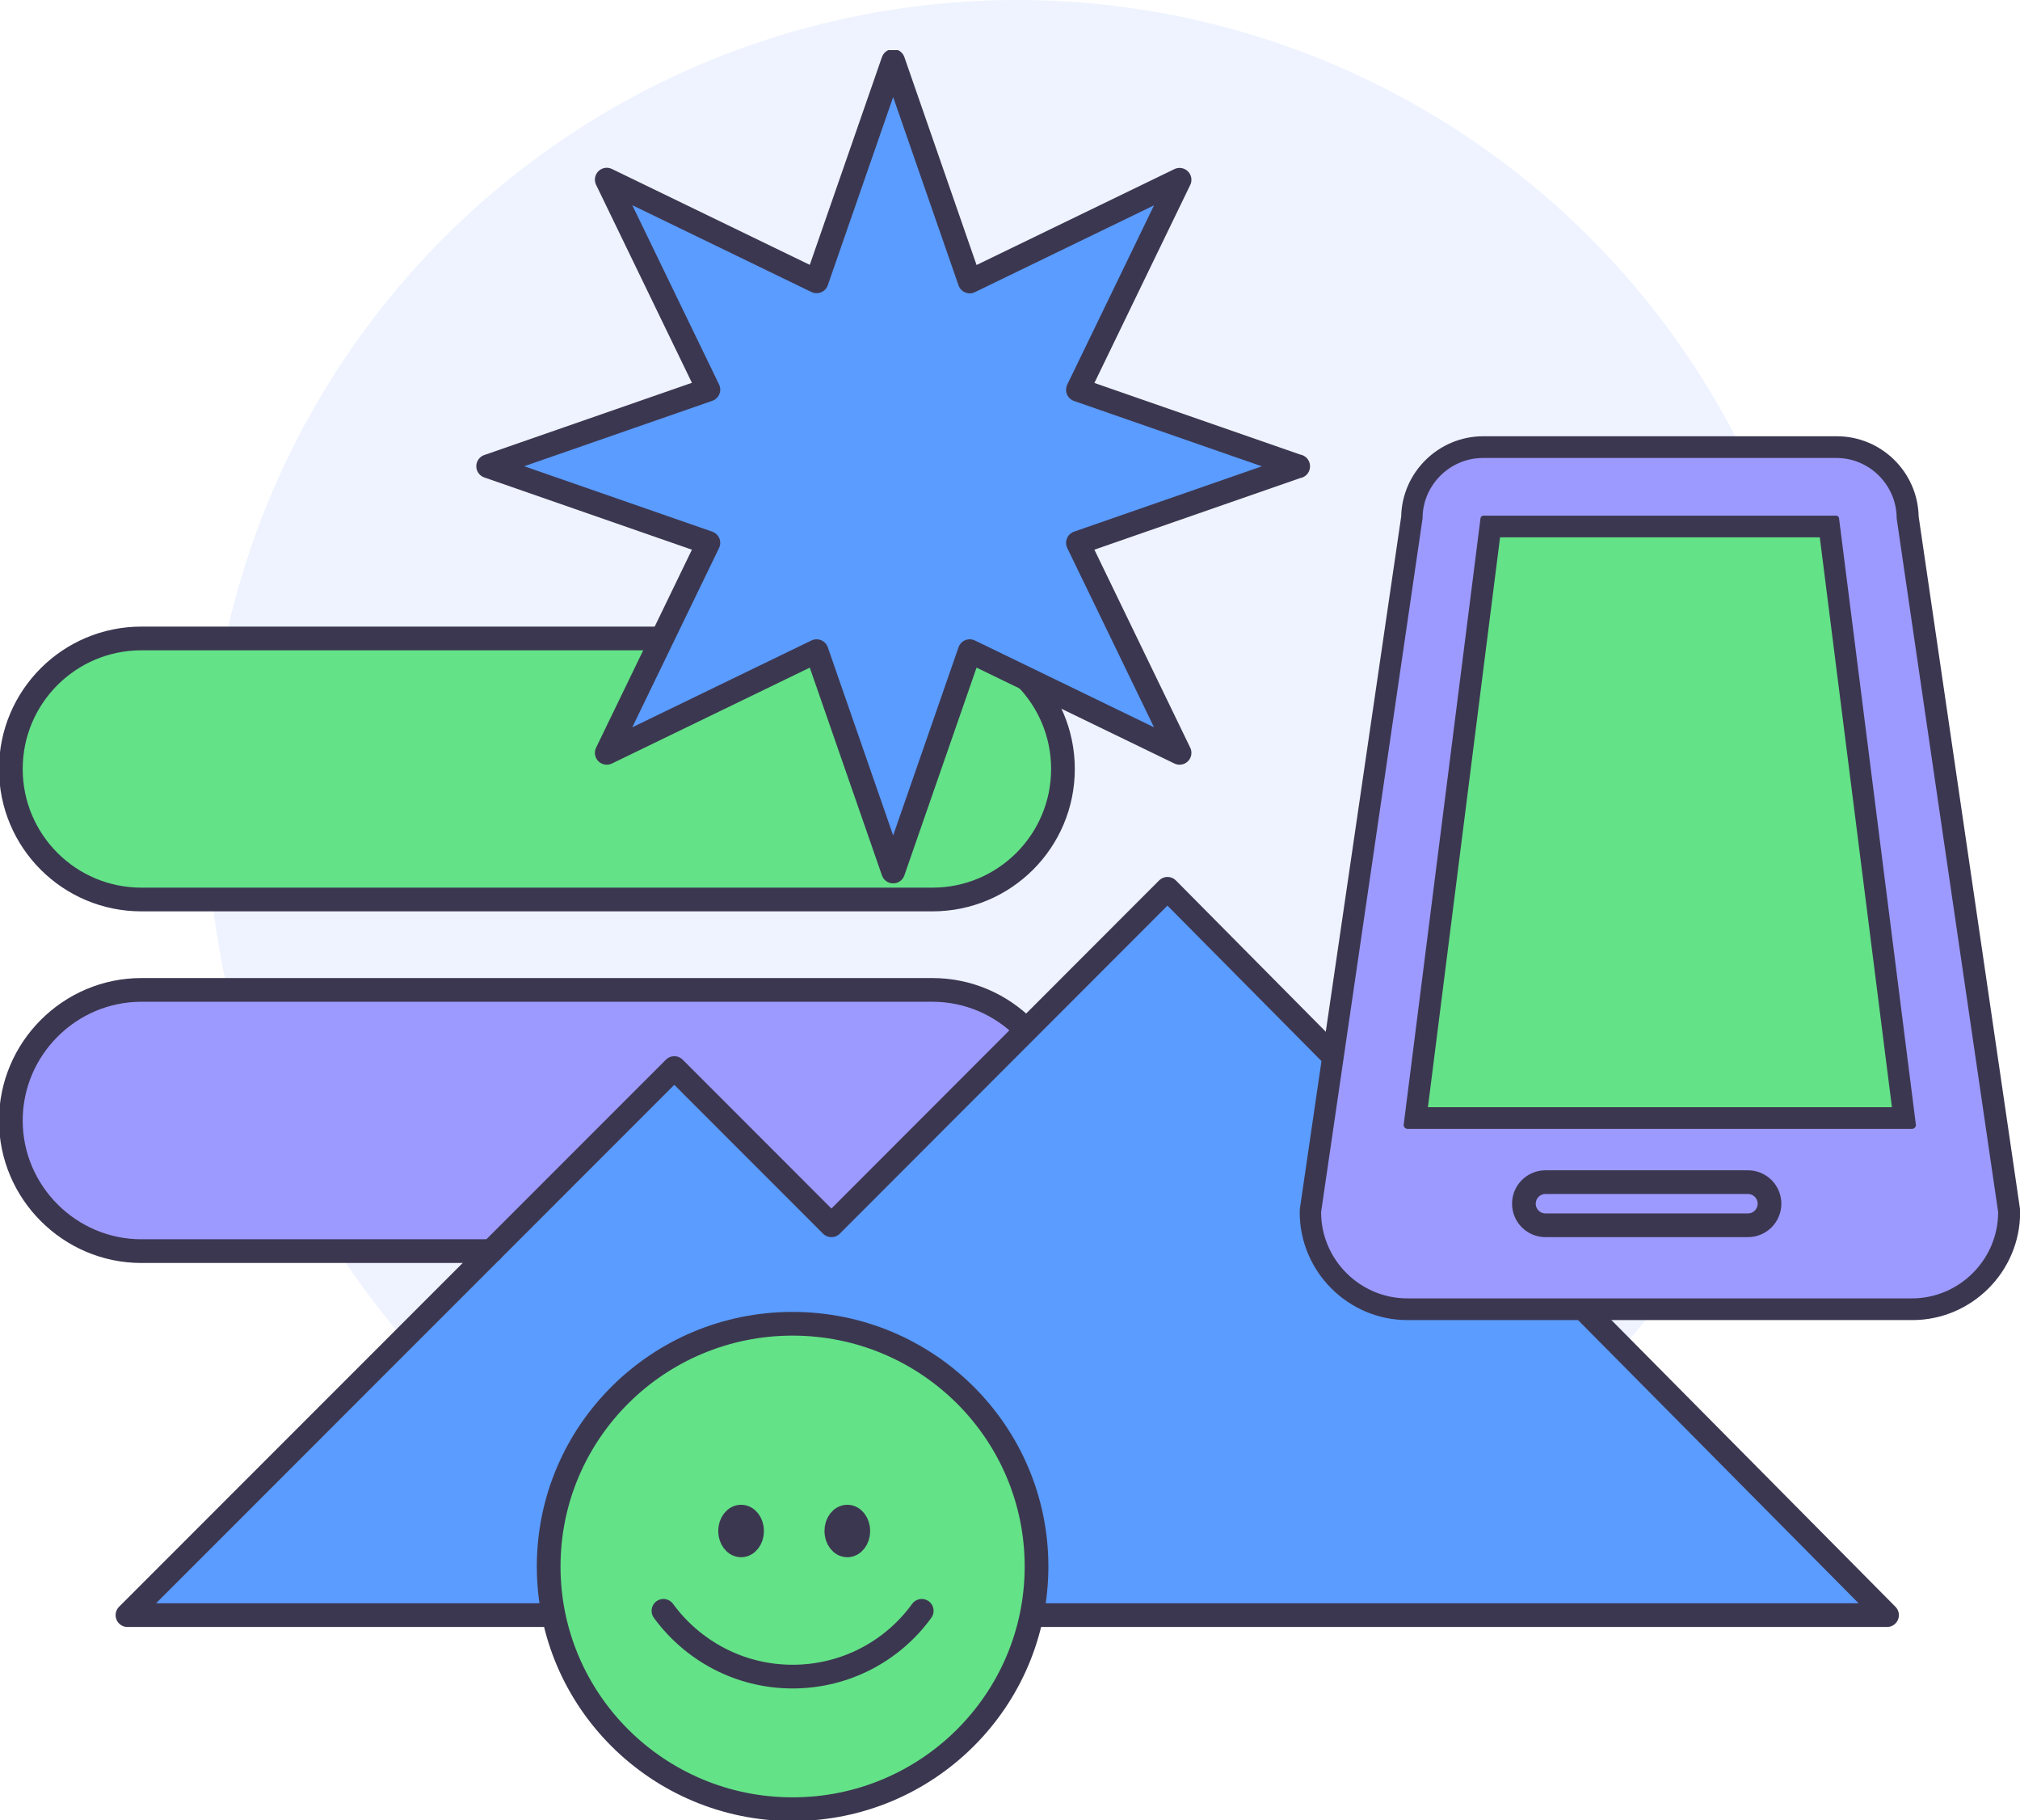 <svg width="121" height="109" viewBox="0 0 121 109" fill="none" xmlns="http://www.w3.org/2000/svg">
<circle cx="60.915" cy="48.5" r="48.5" fill="#5086FB" fill-opacity="0.1"/>
<g clip-path="url(#clip0_2346_9456)">
<path d="M97.783 81.101L69.934 54.154L50.26 73.838C50.004 74.094 49.592 74.094 49.345 73.838L40.391 64.88L29.9 75.376L9.219 96.067H112.065C112.065 95.801 97.792 81.082 97.792 81.082L97.783 81.101Z" fill="#5A9CFF"/>
<path d="M8.468 38.886H55.854C59.809 38.886 63.022 42.101 63.022 46.048C63.022 49.996 59.809 53.22 55.854 53.22H8.468C4.513 53.22 1.3 50.005 1.3 46.048C1.3 42.092 4.513 38.886 8.468 38.886Z" fill="#63E287"/>
<path d="M39.933 63.506C40.19 63.249 40.602 63.249 40.849 63.506L49.802 72.464L60.541 61.72C59.232 60.575 57.593 59.952 55.854 59.952H8.468C4.513 59.952 1.3 63.167 1.3 67.124C1.3 71.081 4.513 74.296 8.468 74.296H29.167L39.933 63.524V63.506Z" fill="#9C9AFF"/>
<path d="M29.433 74.928H8.468C4.175 74.928 0.65 71.41 0.65 67.106C0.65 62.81 4.165 59.284 8.468 59.284H55.854C58.005 59.284 59.955 60.163 61.374 61.583" stroke="#3C3750" stroke-width="1.42" stroke-linecap="round" stroke-linejoin="round"/>
<path d="M55.854 38.236H8.468C4.15 38.236 0.65 41.736 0.65 46.053C0.65 50.37 4.15 53.87 8.468 53.87H55.854C60.172 53.87 63.672 50.37 63.672 46.053C63.672 41.736 60.172 38.236 55.854 38.236Z" stroke="#3C3750" stroke-width="1.42" stroke-linecap="round" stroke-linejoin="round"/>
<path d="M113.035 96.727H7.635L40.391 63.964L49.803 73.38L69.934 53.229L113.035 96.727Z" stroke="#3C3750" stroke-width="1.42" stroke-linecap="round" stroke-linejoin="round"/>
<path d="M62.464 93.814C62.464 85.653 55.79 79.003 47.587 79.003C39.384 79.003 32.71 85.644 32.71 93.814C32.71 101.984 39.384 108.624 47.587 108.624C55.79 108.624 62.464 101.984 62.464 93.814Z" fill="#63E287"/>
<path d="M47.477 108.35C55.547 108.35 62.089 101.842 62.089 93.814C62.089 85.786 55.547 79.278 47.477 79.278C39.408 79.278 32.866 85.786 32.866 93.814C32.866 101.842 39.408 108.35 47.477 108.35Z" stroke="#3C3750" stroke-width="1.42" stroke-linecap="round" stroke-linejoin="round"/>
<path d="M39.741 96.47C41.481 98.852 44.3 100.409 47.477 100.409C50.654 100.409 53.483 98.861 55.213 96.47" stroke="#3C3750" stroke-width="1.42" stroke-linecap="round" stroke-linejoin="round"/>
<path d="M44.392 92.55C44.756 92.55 45.051 92.165 45.051 91.689C45.051 91.214 44.756 90.828 44.392 90.828C44.028 90.828 43.733 91.214 43.733 91.689C43.733 92.165 44.028 92.55 44.392 92.55Z" stroke="#3C3750" stroke-width="1.42" stroke-linecap="round" stroke-linejoin="round"/>
<path d="M50.755 92.55C51.119 92.55 51.414 92.165 51.414 91.689C51.414 91.214 51.119 90.828 50.755 90.828C50.391 90.828 50.096 91.214 50.096 91.689C50.096 92.165 50.391 92.55 50.755 92.55Z" stroke="#3C3750" stroke-width="1.42" stroke-linecap="round" stroke-linejoin="round"/>
<path d="M114.674 30.963C114.628 28.426 112.55 26.375 110.005 26.375H88.848C86.303 26.375 84.225 28.426 84.179 30.963L78.109 72.445C78.109 72.501 78.1 72.546 78.1 72.601C78.1 76.027 80.892 78.82 84.316 78.82H114.546C117.97 78.82 120.762 76.027 120.762 72.601C120.762 72.546 120.762 72.501 120.753 72.445L114.683 30.963H114.674Z" fill="#9C9AFF"/>
<path d="M85.25 66.556L89.635 31.934H109.217L113.603 66.556H85.25Z" fill="#63E287"/>
<path d="M110.005 27.428C111.992 27.428 113.612 29.058 113.612 31.046L119.691 72.592C119.691 75.431 117.365 77.758 114.527 77.758H84.298C81.46 77.758 79.135 75.431 79.135 72.592L85.213 31.046C85.213 29.058 86.843 27.428 88.83 27.428H109.987M110.005 26.127H88.848C86.175 26.127 83.987 28.28 83.932 30.936L77.862 72.4C77.862 72.464 77.853 72.528 77.853 72.592C77.853 76.155 80.755 79.058 84.316 79.058H114.546C118.107 79.058 121.009 76.155 121.009 72.592C121.009 72.528 121.009 72.464 121 72.4L114.93 30.936C114.875 28.27 112.696 26.127 110.023 26.127H110.005Z" fill="#3C3750"/>
<path d="M109.007 32.181L113.328 66.309H85.534L89.855 32.181H109.007ZM110.005 30.881H88.848C88.766 30.881 88.683 30.963 88.683 31.046L84.079 67.38C84.079 67.499 84.198 67.609 84.308 67.609H114.537C114.656 67.609 114.766 67.49 114.766 67.38L110.161 31.046C110.161 30.963 110.078 30.881 109.996 30.881H110.005Z" fill="#3C3750"/>
<path d="M104.704 70.797H92.574C91.861 70.797 91.283 71.375 91.283 72.088C91.283 72.802 91.861 73.38 92.574 73.38H104.704C105.417 73.38 105.995 72.802 105.995 72.088C105.995 71.375 105.417 70.797 104.704 70.797Z" stroke="#3C3750" stroke-width="1.42" stroke-linecap="round" stroke-linejoin="round"/>
<path d="M29.021 28.545L41.526 32.896L35.759 44.812C35.64 45.059 35.686 45.361 35.887 45.554C36.089 45.746 36.382 45.801 36.629 45.682L48.539 39.912L52.888 52.423C52.979 52.689 53.227 52.863 53.501 52.863C53.776 52.863 54.023 52.689 54.114 52.423L58.463 39.912L70.374 45.682C70.621 45.801 70.923 45.755 71.115 45.554C71.307 45.352 71.362 45.059 71.243 44.812L65.476 32.896L77.981 28.545C78.247 28.454 78.421 28.206 78.421 27.931C78.421 27.657 78.247 27.409 77.981 27.318L65.476 22.967L71.243 11.051C71.362 10.804 71.317 10.501 71.115 10.309C70.914 10.117 70.621 10.062 70.374 10.181L58.463 15.951L54.114 3.44C54.023 3.174 53.776 3 53.501 3C53.227 3 52.979 3.174 52.888 3.44L48.539 15.951L36.629 10.181C36.382 10.062 36.079 10.108 35.887 10.309C35.695 10.511 35.64 10.804 35.759 11.051L41.526 22.967L29.021 27.318C28.756 27.409 28.581 27.657 28.581 27.931C28.581 28.206 28.756 28.454 29.021 28.545Z" fill="#5A9CFF"/>
<path d="M77.762 27.932L64.569 23.343L70.657 10.767L58.088 16.858L53.501 3.65L48.915 16.849L36.345 10.758L42.433 23.334L29.241 27.922L42.433 32.511L36.345 45.087L48.915 38.996L53.501 52.194L58.088 38.996L70.657 45.087L64.569 32.511L77.762 27.922V27.932Z" stroke="#3C3750" stroke-width="1.42" stroke-linecap="round" stroke-linejoin="round"/>
</g>
<defs>
<clipPath id="clip0_2346_9456">
<rect width="121" height="106" fill="white" transform="translate(0 3)"/>
</clipPath>
</defs>
</svg>
